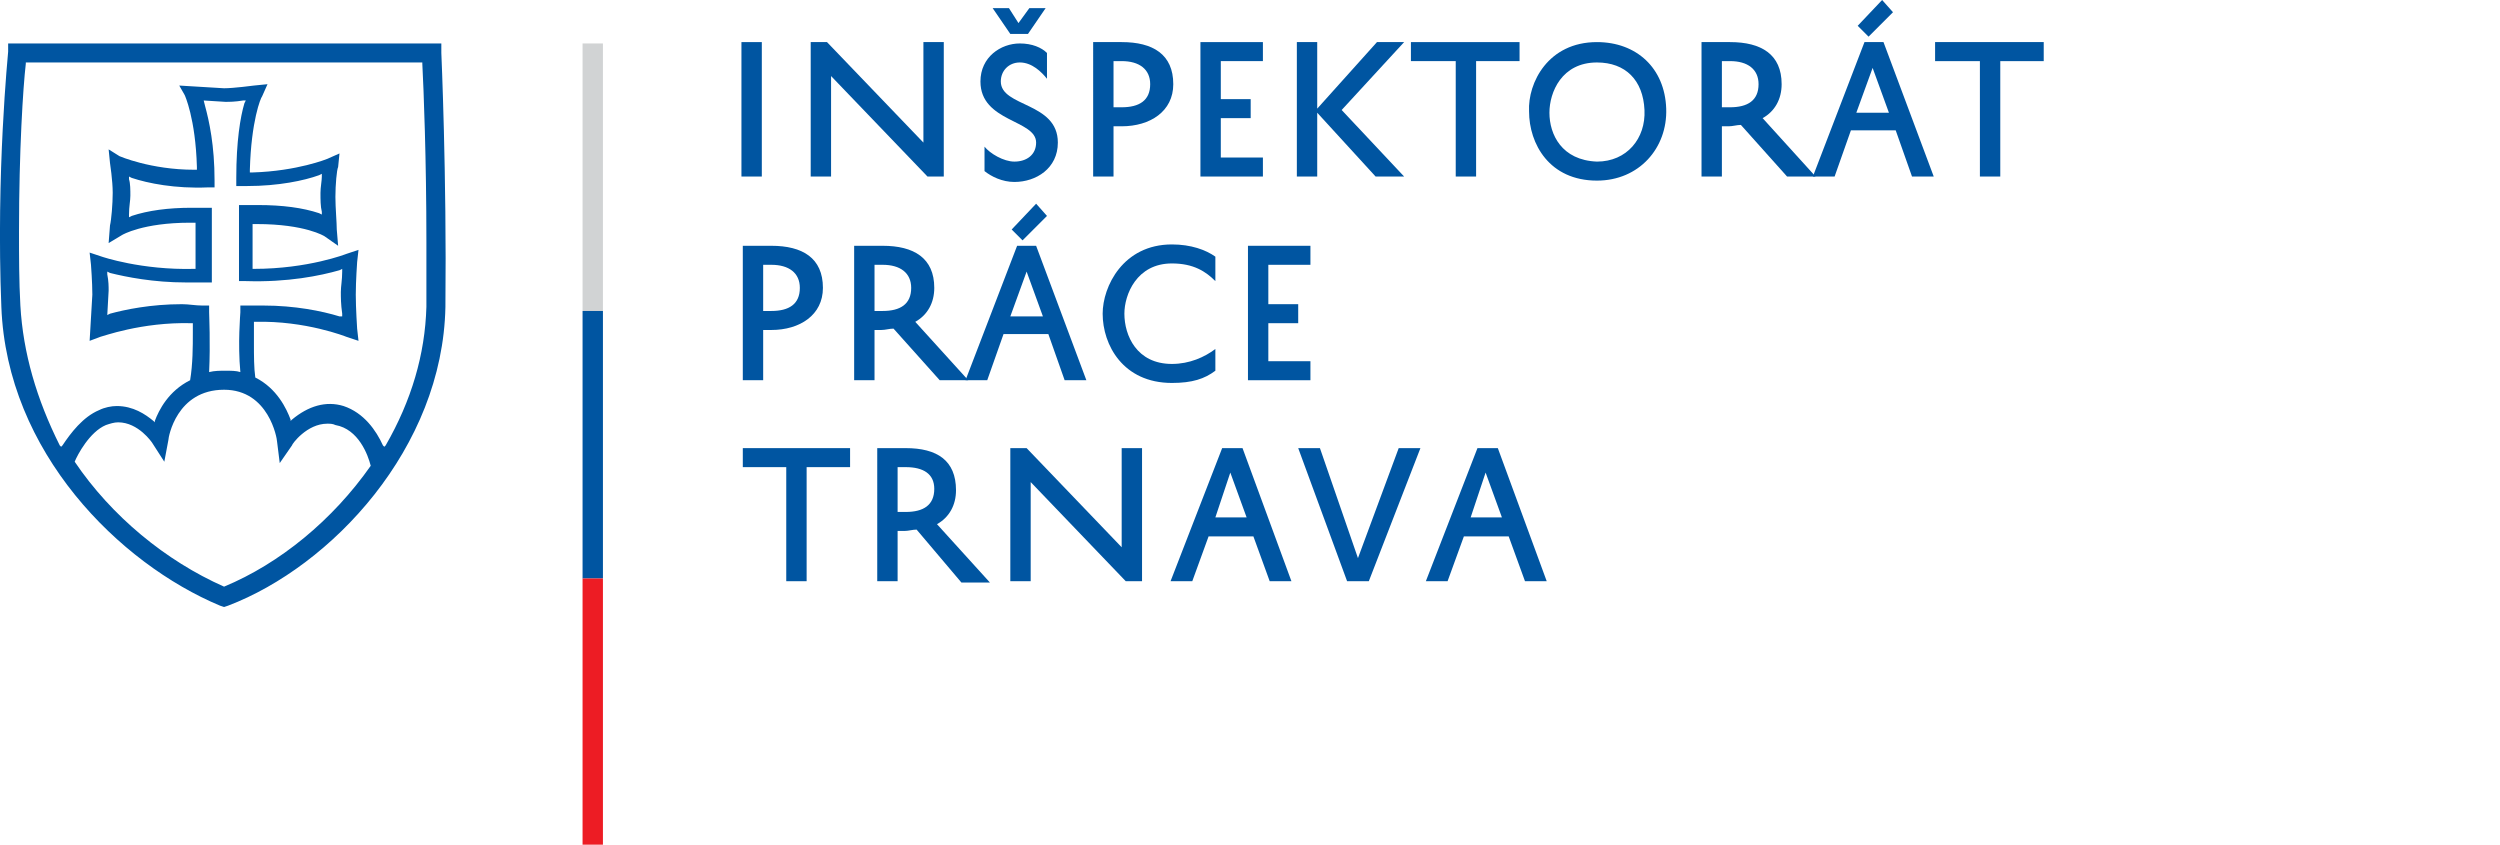 <?xml version="1.0" encoding="utf-8"?>
<!-- Generator: Adobe Illustrator 19.1.0, SVG Export Plug-In . SVG Version: 6.00 Build 0)  -->
<svg version="1.1" id="Layer_1" xmlns="http://www.w3.org/2000/svg" xmlns:xlink="http://www.w3.org/1999/xlink" x="0px" y="0px"
	 viewBox="0 0 184.1 62.2" style="enable-background:new 0 0 184.1 62.2;" xml:space="preserve">
<style type="text/css">
	.st0{display:none;}
	.st1{display:inline;}
	.st2{display:inline;clip-path:url(#SVGID_2_);fill:#0055A1;}
	.st3{display:inline;clip-path:url(#SVGID_2_);fill:#D1D3D4;}
	.st4{display:inline;clip-path:url(#SVGID_2_);fill:#ED1C24;}
	.st5{display:inline;clip-path:url(#SVGID_4_);fill:#0055A1;}
	.st6{display:inline;clip-path:url(#SVGID_4_);fill:#D1D3D4;}
	.st7{display:inline;clip-path:url(#SVGID_4_);fill:#ED1C24;}
	.st8{clip-path:url(#SVGID_6_);fill:#0055A1;}
	.st9{clip-path:url(#SVGID_6_);fill:#D1D3D4;}
	.st10{clip-path:url(#SVGID_6_);fill:#ED1C24;}
</style>
<g class="st0">
	<defs>
		<rect id="SVGID_1_" y="0" width="184.1" height="62.2"/>
	</defs>
	<clipPath id="SVGID_2_" class="st1">
		<use xlink:href="#SVGID_1_"  style="overflow:visible;"/>
	</clipPath>
	<path class="st2" d="M32.5,3.9l0-0.7H0.6L0.6,3.8c0,0.1-0.9,8.9-0.5,18.8c0.4,10.7,8.7,18.9,16.1,22l0.3,0.1l0.3-0.1
		c7.6-2.9,15.8-11.6,16-22C32.9,12.9,32.5,3.9,32.5,3.9 M27.3,34.3c-2.8,4-6.7,7.2-10.8,8.9l0,0l0,0c-4.3-1.9-8.3-5.2-11-9.2l0,0
		l0,0c0.2-0.5,1.1-2.2,2.3-2.7c0.3-0.1,0.6-0.2,0.9-0.2c1.5,0,2.5,1.5,2.5,1.5l0.9,1.4l0.3-1.6c0-0.2,0.6-3.7,4.1-3.7
		c3.3,0,3.9,3.6,3.9,3.8l0.2,1.6l0.9-1.3c0-0.1,1.1-1.6,2.6-1.6c0.2,0,0.4,0,0.6,0.1C26.4,31.6,27.1,33.5,27.3,34.3L27.3,34.3
		L27.3,34.3z M15.4,23l0-0.5l-0.5,0c-0.5,0-1-0.1-1.5-0.1c-2.3,0-4.2,0.4-5.3,0.7l-0.2,0.1l0.1-1.8c0-0.3,0-0.7-0.1-1.2l0-0.2
		l0.2,0.1c1.2,0.3,3.2,0.7,5.6,0.7c0.5,0,0.9,0,1.4,0l0.5,0v-5.5l-0.5,0c-0.4,0-0.7,0-1,0c-1.7,0-3.2,0.2-4.4,0.6l-0.2,0.1l0-0.2
		c0-0.6,0.1-1,0.1-1.4c0-0.4,0-0.9-0.1-1.2l0-0.2l0.2,0.1c1.2,0.4,3.2,0.8,5.6,0.7l0.5,0v-0.5c0-2.6-0.4-4.4-0.7-5.5L15,7.4l1.6,0.1
		c0.3,0,0.7,0,1.3-0.1l0.2,0l-0.1,0.2c-0.3,1-0.6,2.8-0.6,5.5v0.6l0.8,0c2.3,0,4.2-0.4,5.3-0.8l0.2-0.1l0,0.2c0,0.3-0.1,0.8-0.1,1.2
		c0,0.5,0,1,0.1,1.4l0,0.2l-0.2-0.1c-1.2-0.4-2.7-0.6-4.5-0.6c-0.3,0-0.6,0-0.9,0l-0.5,0v5.6l0.5,0c3.1,0.1,5.5-0.4,6.9-0.8l0.2-0.1
		l0,0.2c0,0.6-0.1,1.1-0.1,1.5c0,0.4,0,0.9,0.1,1.6l0,0.2L25,23.3c-1.3-0.4-3.3-0.8-5.6-0.8c-0.4,0-0.8,0-1.2,0l-0.5,0l0,0.5
		c0,0.1-0.2,2.3,0,4.4c-0.3-0.1-0.7-0.1-1.1-0.1c-0.4,0-0.8,0-1.2,0.1C15.5,25.3,15.4,23.2,15.4,23 M31.4,22.6
		c-0.1,3.5-1.1,6.9-3,10.2l-0.1,0.1l-0.1-0.1c-0.5-1.1-1.4-2.4-2.9-2.9c-1.3-0.4-2.6,0-3.8,1L21.4,31l0-0.1c-0.3-0.8-1-2.3-2.6-3.1
		c-0.1-0.7-0.1-1.6-0.1-2.5c0-0.5,0-1,0-1.5l0-0.1l0.1,0c3.7-0.1,6.7,1.1,6.7,1.1l0.9,0.3l-0.1-0.9c0,0-0.1-1.5-0.1-2.5
		c0-1,0.1-2.4,0.1-2.4l0.1-0.9l-0.9,0.3c0,0-2.8,1.1-6.8,1.1h-0.1l0-0.1v-3.2l0.3,0c3.6,0,5,0.9,5,0.9l1,0.7l-0.1-1.2
		c0-0.5-0.1-1.6-0.1-2.4c0-0.9,0.1-2,0.2-2.2l0.1-1l-0.9,0.4c0,0-2.2,0.9-5.5,1l-0.2,0l0-0.2c0.1-3.6,0.8-5.3,0.9-5.4l0.4-0.9
		l-1,0.1c0,0-1.5,0.2-2.2,0.2l-3.3-0.2L13.6,7c0,0,0.8,1.7,0.9,5.3l0,0.2l-0.2,0c-3.2,0-5.5-1-5.5-1L8,11l0.1,1c0,0,0.2,1.3,0.2,2.2
		c0,0.8-0.1,2-0.2,2.4L8,17.9l1-0.6c0,0,1.5-0.9,5-0.9l0.4,0v3.4l-0.1,0c-3.9,0.1-6.8-0.9-6.8-0.9l-0.9-0.3l0.1,0.9
		c0,0,0.1,1.3,0.1,2.2l-0.2,3.4l0.8-0.3c0.1,0,3-1.1,6.7-1l0.1,0l0,0.1c0,0.2,0,0.4,0,0.6c0,1,0,2.3-0.2,3.5c-1.6,0.8-2.3,2.2-2.6,3
		l0,0.1l-0.1-0.1c-0.6-0.5-1.5-1.1-2.7-1.1c-0.4,0-0.9,0.1-1.3,0.3c-1.2,0.5-2.1,1.7-2.7,2.6l-0.1,0.1l-0.1-0.1
		C2.7,29.4,1.7,26,1.5,22.5c-0.1-1.8-0.1-3.6-0.1-5.5c0-5.9,0.3-10.6,0.5-12.3l0-0.1h29.2l0,0.1c0.1,1.9,0.3,7,0.3,13.1
		C31.4,19.4,31.4,21.1,31.4,22.6"/>
	<polygon class="st2" points="69.5,3.1 69.5,13 68.3,13 61.2,5.6 61.2,13 59.7,13 59.7,3.1 60.9,3.1 68,10.5 68,3.1 	"/>
	<polygon class="st2" points="142.5,3.1 150.5,3.1 150.5,4.5 147.3,4.5 147.3,13 145.8,13 145.8,4.5 142.5,4.5 	"/>
	<rect x="42.9" y="3.2" class="st3" width="1.5" height="19.7"/>
	<rect x="42.9" y="22.9" class="st2" width="1.5" height="19.7"/>
	<rect x="42.9" y="42.6" class="st4" width="1.5" height="19.7"/>
	<path class="st2" d="M56.2,22.9h0.6c1.3,0,2.1-0.5,2.1-1.7c0-1.1-0.8-1.7-2.1-1.7h-0.6V22.9z M56.2,24.3V28h-1.5v-9.9h2.1
		c2.3,0,3.8,0.9,3.8,3.1c0,2-1.7,3.1-3.8,3.1H56.2z"/>
	<path class="st2" d="M64.5,22.9H65c1.3,0,2.1-0.5,2.1-1.7c0-1.1-0.8-1.7-2.1-1.7h-0.6V22.9z M65.8,24.2c-0.3,0-0.6,0.1-0.9,0.1
		h-0.5V28h-1.5v-9.9H65c2.3,0,3.8,0.9,3.8,3.1c0,1.1-0.5,2-1.4,2.5l3.9,4.3h-2.1L65.8,24.2z"/>
	<path class="st2" d="M75.3,17.7l-0.8-0.8l1.8-1.9l0.8,0.9L75.3,17.7z M74.4,23.3h2.4l-1.2-3.3L74.4,23.3z M76.3,18.1L80,28h-1.6
		l-1.2-3.4h-3.3L72.7,28h-1.6l3.8-9.9H76.3z"/>
	<path class="st2" d="M81.2,23.1c0-2,1.5-5.1,5.1-5.1c1.4,0,2.5,0.4,3.2,0.9v1.8c-0.7-0.7-1.6-1.3-3.2-1.3c-2.6,0-3.5,2.3-3.5,3.7
		c0,1.6,0.9,3.7,3.5,3.7c1.3,0,2.4-0.5,3.2-1.1v1.6c-0.8,0.6-1.7,0.9-3.2,0.9C82.7,28.2,81.2,25.4,81.2,23.1L81.2,23.1z"/>
	<polygon class="st2" points="96.5,28 91.9,28 91.9,18.1 96.5,18.1 96.5,19.5 93.4,19.5 93.4,22.4 95.6,22.4 95.6,23.8 93.4,23.8 
		93.4,26.6 96.5,26.6 	"/>
	<path class="st2" d="M72.5,10.8c0.4,0.5,1.4,1.1,2.2,1.1c0.9,0,1.6-0.5,1.6-1.4c0-1.7-4.1-1.5-4.1-4.5c0-1.8,1.5-2.8,2.9-2.8
		c0.9,0,1.6,0.3,2,0.7v1.9c-0.4-0.5-1.1-1.2-2-1.2c-0.8,0-1.4,0.6-1.4,1.4c0,1.9,4.2,1.5,4.2,4.5c0,1.9-1.6,2.9-3.2,2.9
		c-0.9,0-1.7-0.4-2.2-0.8V10.8z"/>
	<path class="st2" d="M117.6,11.9c2.2,0,3.6-1.7,3.5-3.8c-0.1-2.2-1.4-3.5-3.5-3.5c-2.6,0-3.5,2.2-3.5,3.7
		C114.1,9.9,115,11.8,117.6,11.9 M117.6,3.1c2.9,0,5,1.9,5.1,4.9c0.1,2.9-2,5.3-5.1,5.3c-3.5,0-5-2.7-5-5.1
		C112.5,6.1,114,3.1,117.6,3.1"/>
	<rect x="54.6" y="3.1" class="st2" width="1.5" height="9.9"/>
	<polygon class="st2" points="103.9,3.1 111.9,3.1 111.9,4.5 108.7,4.5 108.7,13 107.2,13 107.2,4.5 103.9,4.5 	"/>
	<polygon class="st2" points="93,13 88.4,13 88.4,3.1 93,3.1 93,4.5 89.9,4.5 89.9,7.3 92.1,7.3 92.1,8.7 89.9,8.7 89.9,11.6 
		93,11.6 	"/>
	<path class="st2" d="M82,7.9h0.6c1.3,0,2.1-0.5,2.1-1.7c0-1.1-0.8-1.7-2.1-1.7H82V7.9z M82,9.3V13h-1.5V3.1h2.1
		c2.3,0,3.8,0.9,3.8,3.1c0,2-1.7,3.1-3.8,3.1H82z"/>
	<polygon class="st2" points="97,3.1 97,8 101.4,3.1 103.4,3.1 98.8,8.1 103.4,13 101.3,13 97,8.3 97,13 95.5,13 95.5,3.1 	"/>
	<path class="st2" d="M126.8,7.9h0.6c1.3,0,2.1-0.5,2.1-1.7c0-1.2-0.8-1.7-2.1-1.7h-0.6V7.9z M128.2,9.2c-0.3,0-0.6,0.1-0.9,0.1
		h-0.5V13h-1.5V3.1h2.1c2.3,0,3.8,0.9,3.8,3.1c0,1.1-0.5,2-1.4,2.5l3.9,4.3h-2.1L128.2,9.2z"/>
	<path class="st2" d="M137.6,2.7l-0.8-0.8l1.8-1.9l0.8,0.9L137.6,2.7z M136.7,8.3h2.4l-1.2-3.3L136.7,8.3z M138.7,3.1l3.7,9.9h-1.6
		l-1.2-3.4h-3.3l-1.2,3.4h-1.6l3.8-9.9H138.7z"/>
	<polygon class="st2" points="77,0.6 75.7,2.5 74.4,2.5 73.1,0.6 74.3,0.6 75,1.7 75.8,0.6 	"/>
	<path class="st2" d="M54.7,42.8v-9.8h1.4c2.2,0,3.9,0.7,3.9,2.7c0,1-0.5,1.5-1.4,1.8c1.4,0.3,2.4,1,2.4,2.5c0,2.4-2.3,2.9-4.3,2.9
		H54.7z M56.6,37c1.2,0,1.8-0.4,1.8-1.3c0-1.1-1.1-1.4-2-1.4h-0.2V37H56.6z M56.8,38.4h-0.6v3h0.6c1.6,0,2.6-0.2,2.6-1.5
		C59.3,38.6,58.3,38.4,56.8,38.4"/>
	<path class="st2" d="M67.2,32.9l3.6,9.8h-1.6l-1.2-3.3h-3.3l-1.2,3.3H62l3.8-9.8H67.2z M65.3,38h2.3l-1.2-3.3L65.3,38z"/>
	<polygon class="st2" points="82.8,32.9 82.8,42.8 81.5,42.8 74.5,35.4 74.5,42.8 73,42.8 73,32.9 74.2,32.9 81.3,40.3 81.3,32.9 	
		"/>
	<path class="st2" d="M85.6,40.5c0.4,0.5,1.4,1.1,2.2,1.1c0.9,0,1.6-0.5,1.6-1.4c0-1.7-4.1-1.5-4.1-4.5c0-1.8,1.5-2.8,2.9-2.8
		c0.9,0,1.6,0.3,2,0.7v1.9c-0.4-0.5-1.1-1.2-2-1.2c-0.8,0-1.4,0.6-1.4,1.4c0,1.8,4.1,1.5,4.1,4.5c0,1.8-1.5,2.9-3.2,2.9
		c-0.9,0-1.7-0.3-2.1-0.8V40.5z"/>
	<polygon class="st2" points="94.9,32.9 94.9,37.8 99.2,32.9 101.2,32.9 96.7,37.9 101.2,42.8 99.1,42.8 94.9,38.1 94.9,42.8 
		93.4,42.8 93.4,32.9 	"/>
	<path class="st2" d="M107.6,32.9l3.6,9.8h-1.6l-1.2-3.3h-3.3l-1.2,3.3h-1.6l3.8-9.8H107.6z M105.6,38h2.3l-1.2-3.3L105.6,38z
		 M106.5,32.5l-0.8-0.8l1.8-1.9l0.8,0.9L106.5,32.5z"/>
	<path class="st2" d="M118.1,42.8v-9.8h1.4c2.2,0,3.9,0.7,3.9,2.7c0,1-0.5,1.5-1.4,1.8c1.4,0.3,2.4,1,2.4,2.5c0,2.4-2.3,2.9-4.3,2.9
		H118.1z M120,37c1.2,0,1.8-0.4,1.8-1.3c0-1.1-1.1-1.4-2-1.4h-0.2V37H120z M120.2,38.4h-0.6v3h0.6c1.6,0,2.6-0.2,2.6-1.5
		C122.7,38.6,121.6,38.4,120.2,38.4"/>
	<polygon class="st2" points="130,42.8 128.5,42.8 128.5,38.9 125.3,32.9 127,32.9 129.3,37.4 131.6,32.9 133.3,32.9 130,38.9 	"/>
	<path class="st2" d="M135.1,40.5c0.4,0.5,1.4,1.1,2.2,1.1c0.9,0,1.6-0.5,1.6-1.4c0-1.7-4.1-1.5-4.1-4.5c0-1.8,1.5-2.8,2.9-2.8
		c0.9,0,1.6,0.3,2,0.7v1.9c-0.4-0.5-1.1-1.2-2-1.2c-0.8,0-1.4,0.6-1.4,1.4c0,1.8,4.1,1.5,4.1,4.5c0,1.8-1.5,2.9-3.2,2.9
		c-0.9,0-1.7-0.3-2.1-0.8V40.5z"/>
	<polygon class="st2" points="141.7,32.9 149.6,32.9 149.6,34.3 146.4,34.3 146.4,42.8 144.9,42.8 144.9,34.3 141.7,34.3 	"/>
	<path class="st2" d="M154.5,39c-0.3,0-0.6,0.1-0.9,0.1h-0.5v3.7h-1.5v-9.8h2.1c2.3,0,3.7,0.9,3.7,3.1c0,1.1-0.5,2-1.4,2.5l3.9,4.3
		h-2.1L154.5,39z M153.1,37.7h0.6c1.3,0,2.1-0.5,2.1-1.7c0-1.1-0.8-1.6-2.1-1.6h-0.6V37.7z"/>
	<rect x="161.4" y="32.9" class="st2" width="1.5" height="9.8"/>
	<path class="st2" d="M165.4,37.9c0-2,1.5-5.1,5-5.1c1.4,0,2.4,0.4,3.1,0.9v1.8c-0.7-0.7-1.6-1.3-3.1-1.3c-2.5,0-3.5,2.3-3.5,3.7
		c0,1.6,0.9,3.6,3.5,3.6c1.3,0,2.4-0.5,3.1-1.1V42c-0.8,0.6-1.6,0.9-3.1,0.9C166.9,42.9,165.4,40.1,165.4,37.9L165.4,37.9z"/>
	<path class="st2" d="M180.4,32.9l3.6,9.8h-1.6l-1.2-3.3H178l-1.2,3.3h-1.6l3.8-9.8H180.4z M178.5,38h2.3l-1.2-3.3L178.5,38z"/>
</g>
<g class="st0">
	<defs>
		<rect id="SVGID_3_" x="0" y="0" width="150.5" height="62.2"/>
	</defs>
	<clipPath id="SVGID_4_" class="st1">
		<use xlink:href="#SVGID_3_"  style="overflow:visible;"/>
	</clipPath>
	<path class="st5" d="M32.5,3.9l0-0.7H0.6L0.6,3.8c0,0.1-0.9,8.9-0.5,18.8c0.4,10.7,8.7,18.9,16.1,22l0.3,0.1l0.3-0.1
		c7.6-2.9,15.8-11.6,16-22C32.9,12.9,32.5,3.9,32.5,3.9 M27.3,34.3c-2.8,4-6.7,7.2-10.8,8.9l0,0l0,0c-4.3-1.9-8.3-5.2-11-9.2l0,0
		l0,0c0.2-0.5,1.1-2.2,2.3-2.7c0.3-0.1,0.6-0.2,0.9-0.2c1.5,0,2.5,1.5,2.5,1.5l0.9,1.4l0.3-1.6c0-0.2,0.6-3.7,4.1-3.7
		c3.3,0,3.9,3.6,3.9,3.8l0.2,1.6l0.9-1.3c0-0.1,1.1-1.6,2.6-1.6c0.2,0,0.4,0,0.6,0.1C26.4,31.6,27.1,33.5,27.3,34.3L27.3,34.3
		L27.3,34.3z M15.4,23l0-0.5l-0.5,0c-0.5,0-1-0.1-1.5-0.1c-2.3,0-4.2,0.4-5.3,0.7l-0.2,0.1l0.1-1.8c0-0.3,0-0.7-0.1-1.2l0-0.2
		l0.2,0.1c1.2,0.3,3.2,0.7,5.6,0.7c0.5,0,0.9,0,1.4,0l0.5,0v-5.5l-0.5,0c-0.4,0-0.7,0-1,0c-1.7,0-3.2,0.2-4.4,0.6l-0.2,0.1l0-0.2
		c0-0.6,0.1-1,0.1-1.4c0-0.4,0-0.9-0.1-1.2l0-0.2l0.2,0.1c1.2,0.4,3.2,0.8,5.6,0.7l0.5,0v-0.5c0-2.6-0.4-4.4-0.7-5.5L15,7.4l1.6,0.1
		c0.3,0,0.7,0,1.3-0.1l0.2,0l-0.1,0.2c-0.3,1-0.6,2.8-0.6,5.5v0.6l0.8,0c2.3,0,4.2-0.4,5.3-0.8l0.2-0.1l0,0.2c0,0.3-0.1,0.8-0.1,1.2
		c0,0.5,0,1,0.1,1.4l0,0.2l-0.2-0.1c-1.2-0.4-2.7-0.6-4.5-0.6c-0.3,0-0.6,0-0.9,0l-0.5,0v5.6l0.5,0c3.1,0.1,5.5-0.4,6.9-0.8l0.2-0.1
		l0,0.2c0,0.6-0.1,1.1-0.1,1.5c0,0.4,0,0.9,0.1,1.6l0,0.2L25,23.3c-1.3-0.4-3.3-0.8-5.6-0.8c-0.4,0-0.8,0-1.2,0l-0.5,0l0,0.5
		c0,0.1-0.2,2.3,0,4.4c-0.3-0.1-0.7-0.1-1.1-0.1c-0.4,0-0.8,0-1.2,0.1C15.5,25.3,15.4,23.2,15.4,23 M31.4,22.6
		c-0.1,3.5-1.1,6.9-3,10.2l-0.1,0.1l-0.1-0.1c-0.5-1.1-1.4-2.4-2.9-2.9c-1.3-0.4-2.6,0-3.8,1L21.4,31l0-0.1c-0.3-0.8-1-2.3-2.6-3.1
		c-0.1-0.7-0.1-1.6-0.1-2.5c0-0.5,0-1,0-1.5l0-0.1l0.1,0c3.7-0.1,6.7,1.1,6.7,1.1l0.9,0.3l-0.1-0.9c0,0-0.1-1.5-0.1-2.5
		c0-1,0.1-2.4,0.1-2.4l0.1-0.9l-0.9,0.3c0,0-2.8,1.1-6.8,1.1h-0.1l0-0.1v-3.2l0.3,0c3.6,0,5,0.9,5,0.9l1,0.7l-0.1-1.2
		c0-0.5-0.1-1.6-0.1-2.4c0-0.9,0.1-2,0.2-2.2l0.1-1l-0.9,0.4c0,0-2.2,0.9-5.5,1l-0.2,0l0-0.2c0.1-3.6,0.8-5.3,0.9-5.4l0.4-0.9
		l-1,0.1c0,0-1.5,0.2-2.2,0.2l-3.3-0.2L13.6,7c0,0,0.8,1.7,0.9,5.3l0,0.2l-0.2,0c-3.2,0-5.5-1-5.5-1L8,11l0.1,1c0,0,0.2,1.3,0.2,2.2
		c0,0.8-0.1,2-0.2,2.4L8,17.9l1-0.6c0,0,1.5-0.9,5-0.9l0.4,0v3.4l-0.1,0c-3.9,0.1-6.8-0.9-6.8-0.9l-0.9-0.3l0.1,0.9
		c0,0,0.1,1.3,0.1,2.2l-0.2,3.4l0.8-0.3c0.1,0,3-1.1,6.7-1l0.1,0l0,0.1c0,0.2,0,0.4,0,0.6c0,1,0,2.3-0.2,3.5c-1.6,0.8-2.3,2.2-2.6,3
		l0,0.1l-0.1-0.1c-0.6-0.5-1.5-1.1-2.7-1.1c-0.4,0-0.9,0.1-1.3,0.3c-1.2,0.5-2.1,1.7-2.7,2.6l-0.1,0.1l-0.1-0.1
		C2.7,29.4,1.7,26,1.5,22.5c-0.1-1.8-0.1-3.6-0.1-5.5c0-5.9,0.3-10.6,0.5-12.3l0-0.1h29.2l0,0.1c0.1,1.9,0.3,7,0.3,13.1
		C31.4,19.4,31.4,21.1,31.4,22.6"/>
	<polygon class="st5" points="69.5,3.1 69.5,13 68.3,13 61.2,5.6 61.2,13 59.7,13 59.7,3.1 60.9,3.1 68,10.5 68,3.1 	"/>
	<polygon class="st5" points="142.5,3.1 150.5,3.1 150.5,4.5 147.3,4.5 147.3,13 145.8,13 145.8,4.5 142.5,4.5 	"/>
	<rect x="42.9" y="3.2" class="st6" width="1.5" height="19.7"/>
	<rect x="42.9" y="22.9" class="st5" width="1.5" height="19.7"/>
	<rect x="42.9" y="42.6" class="st7" width="1.5" height="19.7"/>
	<path class="st5" d="M56.2,22.9h0.6c1.3,0,2.1-0.5,2.1-1.7c0-1.1-0.8-1.7-2.1-1.7h-0.6V22.9z M56.2,24.3V28h-1.5v-9.9h2.1
		c2.3,0,3.8,0.9,3.8,3.1c0,2-1.7,3.1-3.8,3.1H56.2z"/>
	<path class="st5" d="M64.5,22.9H65c1.3,0,2.1-0.5,2.1-1.7c0-1.1-0.8-1.7-2.1-1.7h-0.6V22.9z M65.9,24.2c-0.3,0-0.6,0.1-0.9,0.1
		h-0.5V28h-1.5v-9.9H65c2.3,0,3.8,0.9,3.8,3.1c0,1.1-0.5,2-1.4,2.5l3.9,4.3h-2.1L65.9,24.2z"/>
	<path class="st5" d="M75.3,17.7l-0.8-0.8l1.8-1.9l0.8,0.9L75.3,17.7z M74.4,23.3h2.4l-1.2-3.3L74.4,23.3z M76.3,18.1L80,28h-1.6
		l-1.2-3.4h-3.3L72.7,28h-1.6l3.8-9.9H76.3z"/>
	<path class="st5" d="M81.2,23.1c0-2,1.5-5.1,5.1-5.1c1.4,0,2.5,0.4,3.2,0.9v1.8c-0.7-0.7-1.6-1.3-3.2-1.3c-2.6,0-3.5,2.3-3.5,3.7
		c0,1.6,0.9,3.7,3.5,3.7c1.3,0,2.4-0.5,3.2-1.1v1.6c-0.8,0.6-1.7,0.9-3.2,0.9C82.7,28.2,81.2,25.4,81.2,23.1L81.2,23.1z"/>
	<polygon class="st5" points="96.5,28 91.9,28 91.9,18.1 96.5,18.1 96.5,19.5 93.4,19.5 93.4,22.4 95.6,22.4 95.6,23.8 93.4,23.8 
		93.4,26.6 96.5,26.6 	"/>
	<path class="st5" d="M72.5,10.8c0.4,0.5,1.4,1.1,2.2,1.1c0.9,0,1.6-0.5,1.6-1.4c0-1.7-4.1-1.5-4.1-4.5c0-1.8,1.5-2.8,2.9-2.8
		c0.9,0,1.6,0.3,2,0.7v1.9c-0.4-0.5-1.1-1.2-2-1.2c-0.8,0-1.4,0.6-1.4,1.4c0,1.9,4.2,1.5,4.2,4.5c0,1.9-1.6,2.9-3.2,2.9
		c-0.9,0-1.7-0.4-2.2-0.8V10.8z"/>
	<path class="st5" d="M117.6,11.9c2.2,0,3.6-1.7,3.5-3.8c-0.1-2.2-1.4-3.5-3.5-3.5c-2.6,0-3.5,2.2-3.5,3.7
		C114.1,9.9,115,11.8,117.6,11.9 M117.6,3.1c2.9,0,5,1.9,5.1,4.9c0.1,2.9-2,5.3-5.1,5.3c-3.5,0-5-2.7-5-5.1
		C112.5,6.1,114,3.1,117.6,3.1"/>
	<rect x="54.6" y="3.1" class="st5" width="1.5" height="9.9"/>
	<polygon class="st5" points="103.9,3.1 111.9,3.1 111.9,4.5 108.7,4.5 108.7,13 107.2,13 107.2,4.5 103.9,4.5 	"/>
	<polygon class="st5" points="93,13 88.4,13 88.4,3.1 93,3.1 93,4.5 89.9,4.5 89.9,7.3 92.1,7.3 92.1,8.7 89.9,8.7 89.9,11.6 
		93,11.6 	"/>
	<path class="st5" d="M82,7.9h0.6c1.3,0,2.1-0.5,2.1-1.7c0-1.1-0.8-1.7-2.1-1.7H82V7.9z M82,9.3V13h-1.5V3.1h2.1
		c2.3,0,3.8,0.9,3.8,3.1c0,2-1.7,3.1-3.8,3.1H82z"/>
	<polygon class="st5" points="97,3.1 97,8 101.4,3.1 103.4,3.1 98.8,8.1 103.4,13 101.3,13 97,8.3 97,13 95.5,13 95.5,3.1 	"/>
	<path class="st5" d="M126.8,7.9h0.6c1.3,0,2.1-0.5,2.1-1.7c0-1.2-0.8-1.7-2.1-1.7h-0.6V7.9z M128.2,9.2c-0.3,0-0.6,0.1-0.9,0.1
		h-0.5V13h-1.5V3.1h2.1c2.3,0,3.8,0.9,3.8,3.1c0,1.1-0.5,2-1.4,2.5l3.9,4.3h-2.1L128.2,9.2z"/>
	<path class="st5" d="M137.6,2.7l-0.8-0.8l1.8-1.9l0.8,0.9L137.6,2.7z M136.7,8.3h2.4l-1.2-3.3L136.7,8.3z M138.7,3.1l3.7,9.9h-1.6
		l-1.2-3.4h-3.3l-1.2,3.4h-1.6l3.8-9.9H138.7z"/>
	<polygon class="st5" points="77,0.6 75.7,2.5 74.4,2.5 73.1,0.6 74.3,0.6 75,1.7 75.8,0.6 	"/>
	<path class="st5" d="M54.7,33h6.4v1.1l-4.6,7.3h4.5v1.4h-6.4v-1.1l4.5-7.3h-4.5V33z M59.8,30.4l-1.3,1.9h-1.3l-1.3-1.9h1.2l0.7,1.1
		l0.7-1.1H59.8z"/>
	<rect x="63.6" y="33" class="st5" width="1.5" height="9.8"/>
	<polygon class="st5" points="73.3,42.8 68.1,42.8 68.1,33 69.6,33 69.6,41.5 73.3,41.5 	"/>
	<rect x="75.5" y="33" class="st5" width="1.5" height="9.8"/>
	<polygon class="st5" points="89.7,33 89.7,42.8 88.5,42.8 81.5,35.5 81.5,42.8 80,42.8 80,33 81.2,33 88.2,40.3 88.2,33 	"/>
	<path class="st5" d="M97.1,33l3.6,9.8h-1.6L98,39.5h-3.3l-1.2,3.3h-1.6l3.8-9.8H97.1z M95.1,38.1h2.3l-1.2-3.3L95.1,38.1z"/>
</g>
<g>
	<defs>
		<rect id="SVGID_5_" x="0" y="0" width="150.5" height="62.2"/>
	</defs>
	<clipPath id="SVGID_6_">
		<use xlink:href="#SVGID_5_"  style="overflow:visible;"/>
	</clipPath>
	<path class="st8" d="M32.5,3.9l0-0.7H0.6L0.6,3.8c0,0.1-0.9,8.9-0.5,18.8c0.4,10.7,8.7,18.9,16.1,22l0.3,0.1l0.3-0.1
		c7.6-2.9,15.8-11.6,16-22C32.9,12.9,32.5,3.9,32.5,3.9 M27.3,34.3c-2.8,4-6.7,7.2-10.8,8.9l0,0l0,0c-4.3-1.9-8.3-5.2-11-9.2l0,0
		l0,0c0.2-0.5,1.1-2.2,2.3-2.7c0.3-0.1,0.6-0.2,0.9-0.2c1.5,0,2.5,1.5,2.5,1.5l0.9,1.4l0.3-1.6c0-0.2,0.6-3.7,4.1-3.7
		c3.3,0,3.9,3.6,3.9,3.8l0.2,1.6l0.9-1.3c0-0.1,1.1-1.6,2.6-1.6c0.2,0,0.4,0,0.6,0.1C26.4,31.6,27.1,33.5,27.3,34.3L27.3,34.3
		L27.3,34.3z M15.4,23l0-0.5l-0.5,0c-0.5,0-1-0.1-1.5-0.1c-2.3,0-4.2,0.4-5.3,0.7l-0.2,0.1l0.1-1.8c0-0.3,0-0.7-0.1-1.2l0-0.2
		l0.2,0.1c1.2,0.3,3.2,0.7,5.6,0.7c0.5,0,0.9,0,1.4,0l0.5,0v-5.5l-0.5,0c-0.4,0-0.7,0-1,0c-1.7,0-3.2,0.2-4.4,0.6l-0.2,0.1l0-0.2
		c0-0.6,0.1-1,0.1-1.4c0-0.4,0-0.9-0.1-1.2l0-0.2l0.2,0.1c1.2,0.4,3.2,0.8,5.6,0.7l0.5,0v-0.5c0-2.6-0.4-4.4-0.7-5.5L15,7.4l1.6,0.1
		c0.3,0,0.7,0,1.3-0.1l0.2,0l-0.1,0.2c-0.3,1-0.6,2.8-0.6,5.5v0.6l0.8,0c2.3,0,4.2-0.4,5.3-0.8l0.2-0.1l0,0.2c0,0.3-0.1,0.8-0.1,1.2
		c0,0.5,0,1,0.1,1.4l0,0.2l-0.2-0.1c-1.2-0.4-2.7-0.6-4.5-0.6c-0.3,0-0.6,0-0.9,0l-0.5,0v5.6l0.5,0c3.1,0.1,5.5-0.4,6.9-0.8l0.2-0.1
		l0,0.2c0,0.6-0.1,1.1-0.1,1.5c0,0.4,0,0.9,0.1,1.6l0,0.2L25,23.3c-1.3-0.4-3.3-0.8-5.6-0.8c-0.4,0-0.8,0-1.2,0l-0.5,0l0,0.5
		c0,0.1-0.2,2.3,0,4.4c-0.3-0.1-0.7-0.1-1.1-0.1c-0.4,0-0.8,0-1.2,0.1C15.5,25.3,15.4,23.2,15.4,23 M31.4,22.6
		c-0.1,3.5-1.1,6.9-3,10.2l-0.1,0.1l-0.1-0.1c-0.5-1.1-1.4-2.4-2.9-2.9c-1.3-0.4-2.6,0-3.8,1L21.4,31l0-0.1c-0.3-0.8-1-2.3-2.6-3.1
		c-0.1-0.7-0.1-1.6-0.1-2.5c0-0.5,0-1,0-1.5l0-0.1l0.1,0c3.7-0.1,6.7,1.1,6.7,1.1l0.9,0.3l-0.1-0.9c0,0-0.1-1.5-0.1-2.5
		c0-1,0.1-2.4,0.1-2.4l0.1-0.9l-0.9,0.3c0,0-2.8,1.1-6.8,1.1h-0.1l0-0.1v-3.2l0.3,0c3.6,0,5,0.9,5,0.9l1,0.7l-0.1-1.2
		c0-0.5-0.1-1.6-0.1-2.4c0-0.9,0.1-2,0.2-2.2l0.1-1l-0.9,0.4c0,0-2.2,0.9-5.5,1l-0.2,0l0-0.2c0.1-3.6,0.8-5.3,0.9-5.4l0.4-0.9
		l-1,0.1c0,0-1.5,0.2-2.2,0.2l-3.3-0.2L13.6,7c0,0,0.8,1.7,0.9,5.3l0,0.2l-0.2,0c-3.2,0-5.5-1-5.5-1L8,11l0.1,1c0,0,0.2,1.3,0.2,2.2
		c0,0.8-0.1,2-0.2,2.4L8,17.9l1-0.6c0,0,1.5-0.9,5-0.9l0.4,0v3.4l-0.1,0c-3.9,0.1-6.8-0.9-6.8-0.9l-0.9-0.3l0.1,0.9
		c0,0,0.1,1.3,0.1,2.2l-0.2,3.4l0.8-0.3c0.1,0,3-1.1,6.7-1l0.1,0l0,0.1c0,0.2,0,0.4,0,0.6c0,1,0,2.3-0.2,3.5c-1.6,0.8-2.3,2.2-2.6,3
		l0,0.1l-0.1-0.1c-0.6-0.5-1.5-1.1-2.7-1.1c-0.4,0-0.9,0.1-1.3,0.3c-1.2,0.5-2.1,1.7-2.7,2.6l-0.1,0.1l-0.1-0.1
		C2.7,29.4,1.7,26,1.5,22.5c-0.1-1.8-0.1-3.6-0.1-5.5c0-5.9,0.3-10.6,0.5-12.3l0-0.1h29.2l0,0.1c0.1,1.9,0.3,7,0.3,13.1
		C31.4,19.4,31.4,21.1,31.4,22.6"/>
	<polygon class="st8" points="69.5,3.1 69.5,13 68.3,13 61.2,5.6 61.2,13 59.7,13 59.7,3.1 60.9,3.1 68,10.5 68,3.1 	"/>
	<polygon class="st8" points="142.5,3.1 150.5,3.1 150.5,4.5 147.3,4.5 147.3,13 145.8,13 145.8,4.5 142.5,4.5 	"/>
	<rect x="42.9" y="3.2" class="st9" width="1.5" height="19.7"/>
	<rect x="42.9" y="22.9" class="st8" width="1.5" height="19.7"/>
	<rect x="42.9" y="42.6" class="st10" width="1.5" height="19.7"/>
	<path class="st8" d="M56.2,22.9h0.6c1.3,0,2.1-0.5,2.1-1.7c0-1.1-0.8-1.7-2.1-1.7h-0.6V22.9z M56.2,24.3V28h-1.5v-9.9h2.1
		c2.3,0,3.8,0.9,3.8,3.1c0,2-1.7,3.1-3.8,3.1H56.2z"/>
	<path class="st8" d="M64.5,22.9H65c1.3,0,2.1-0.5,2.1-1.7c0-1.1-0.8-1.7-2.1-1.7h-0.6V22.9z M65.8,24.2c-0.3,0-0.6,0.1-0.9,0.1
		h-0.5V28h-1.5v-9.9H65c2.3,0,3.8,0.9,3.8,3.1c0,1.1-0.5,2-1.4,2.5l3.9,4.3h-2.1L65.8,24.2z"/>
	<path class="st8" d="M75.3,17.7l-0.8-0.8l1.8-1.9l0.8,0.9L75.3,17.7z M74.4,23.3h2.4l-1.2-3.3L74.4,23.3z M76.3,18.1L80,28h-1.6
		l-1.2-3.4h-3.3L72.7,28h-1.6l3.8-9.9H76.3z"/>
	<path class="st8" d="M81.2,23.1c0-2,1.5-5.1,5.1-5.1c1.4,0,2.5,0.4,3.2,0.9v1.8c-0.7-0.7-1.6-1.3-3.2-1.3c-2.6,0-3.5,2.3-3.5,3.7
		c0,1.6,0.9,3.7,3.5,3.7c1.3,0,2.4-0.5,3.2-1.1v1.6c-0.8,0.6-1.7,0.9-3.2,0.9C82.7,28.2,81.2,25.4,81.2,23.1L81.2,23.1z"/>
	<polygon class="st8" points="96.5,28 91.9,28 91.9,18.1 96.5,18.1 96.5,19.5 93.4,19.5 93.4,22.4 95.6,22.4 95.6,23.8 93.4,23.8 
		93.4,26.6 96.5,26.6 	"/>
	<path class="st8" d="M72.5,10.8c0.4,0.5,1.4,1.1,2.2,1.1c0.9,0,1.6-0.5,1.6-1.4c0-1.7-4.1-1.5-4.1-4.5c0-1.8,1.5-2.8,2.9-2.8
		c0.9,0,1.6,0.3,2,0.7v1.9c-0.4-0.5-1.1-1.2-2-1.2c-0.8,0-1.4,0.6-1.4,1.4c0,1.9,4.2,1.5,4.2,4.5c0,1.9-1.6,2.9-3.2,2.9
		c-0.9,0-1.7-0.4-2.2-0.8V10.8z"/>
	<path class="st8" d="M117.6,11.9c2.2,0,3.6-1.7,3.5-3.8c-0.1-2.2-1.4-3.5-3.5-3.5c-2.6,0-3.5,2.2-3.5,3.7
		C114.1,9.9,115,11.8,117.6,11.9 M117.6,3.1c2.9,0,5,1.9,5.1,4.9c0.1,2.9-2,5.3-5.1,5.3c-3.5,0-5-2.7-5-5.1
		C112.5,6.1,114,3.1,117.6,3.1"/>
	<rect x="54.6" y="3.1" class="st8" width="1.5" height="9.9"/>
	<polygon class="st8" points="103.9,3.1 111.9,3.1 111.9,4.5 108.7,4.5 108.7,13 107.2,13 107.2,4.5 103.9,4.5 	"/>
	<polygon class="st8" points="93,13 88.4,13 88.4,3.1 93,3.1 93,4.5 89.9,4.5 89.9,7.3 92.1,7.3 92.1,8.7 89.9,8.7 89.9,11.6 
		93,11.6 	"/>
	<path class="st8" d="M82,7.9h0.6c1.3,0,2.1-0.5,2.1-1.7c0-1.1-0.8-1.7-2.1-1.7H82V7.9z M82,9.3V13h-1.5V3.1h2.1
		c2.3,0,3.8,0.9,3.8,3.1c0,2-1.7,3.1-3.8,3.1H82z"/>
	<polygon class="st8" points="97,3.1 97,8 101.4,3.1 103.4,3.1 98.8,8.1 103.4,13 101.3,13 97,8.3 97,13 95.5,13 95.5,3.1 	"/>
	<path class="st8" d="M126.8,7.9h0.6c1.3,0,2.1-0.5,2.1-1.7c0-1.1-0.8-1.7-2.1-1.7h-0.6V7.9z M128.2,9.2c-0.3,0-0.6,0.1-0.9,0.1
		h-0.5V13h-1.5V3.1h2.1c2.3,0,3.8,0.9,3.8,3.1c0,1.1-0.5,2-1.4,2.5l3.9,4.3h-2.1L128.2,9.2z"/>
	<path class="st8" d="M137.6,2.7l-0.8-0.8l1.8-1.9l0.8,0.9L137.6,2.7z M136.7,8.3h2.4l-1.2-3.3L136.7,8.3z M138.7,3.1l3.7,9.9h-1.6
		l-1.2-3.4h-3.3l-1.2,3.4h-1.6l3.8-9.9H138.7z"/>
	<polygon class="st8" points="77,0.6 75.7,2.5 74.4,2.5 73.1,0.6 74.3,0.6 75,1.7 75.8,0.6 	"/>
	<polygon class="st8" points="54.7,33 62.6,33 62.6,34.4 59.4,34.4 59.4,42.8 57.9,42.8 57.9,34.4 54.7,34.4 	"/>
	<path class="st8" d="M67.5,39c-0.3,0-0.6,0.1-0.9,0.1h-0.5v3.7h-1.5V33h2.1c2.3,0,3.7,0.9,3.7,3.1c0,1.1-0.5,2-1.4,2.5l3.9,4.3
		h-2.1L67.5,39z M66.1,37.7h0.6c1.3,0,2.1-0.5,2.1-1.7c0-1.1-0.8-1.6-2.1-1.6h-0.6V37.7z"/>
	<polygon class="st8" points="84.1,33 84.1,42.8 82.9,42.8 75.9,35.5 75.9,42.8 74.4,42.8 74.4,33 75.6,33 82.6,40.3 82.6,33 	"/>
	<path class="st8" d="M91.5,33l3.6,9.8h-1.6l-1.2-3.3h-3.3l-1.2,3.3h-1.6L90,33H91.5z M89.5,38.1h2.3l-1.2-3.3L89.5,38.1z"/>
	<polygon class="st8" points="100,41.1 103,33 104.6,33 100.8,42.8 99.2,42.8 95.6,33 97.2,33 	"/>
	<path class="st8" d="M110.3,33l3.6,9.8h-1.6l-1.2-3.3h-3.3l-1.2,3.3h-1.6l3.8-9.8H110.3z M108.3,38.1h2.3l-1.2-3.3L108.3,38.1z"/>
</g>
</svg>

